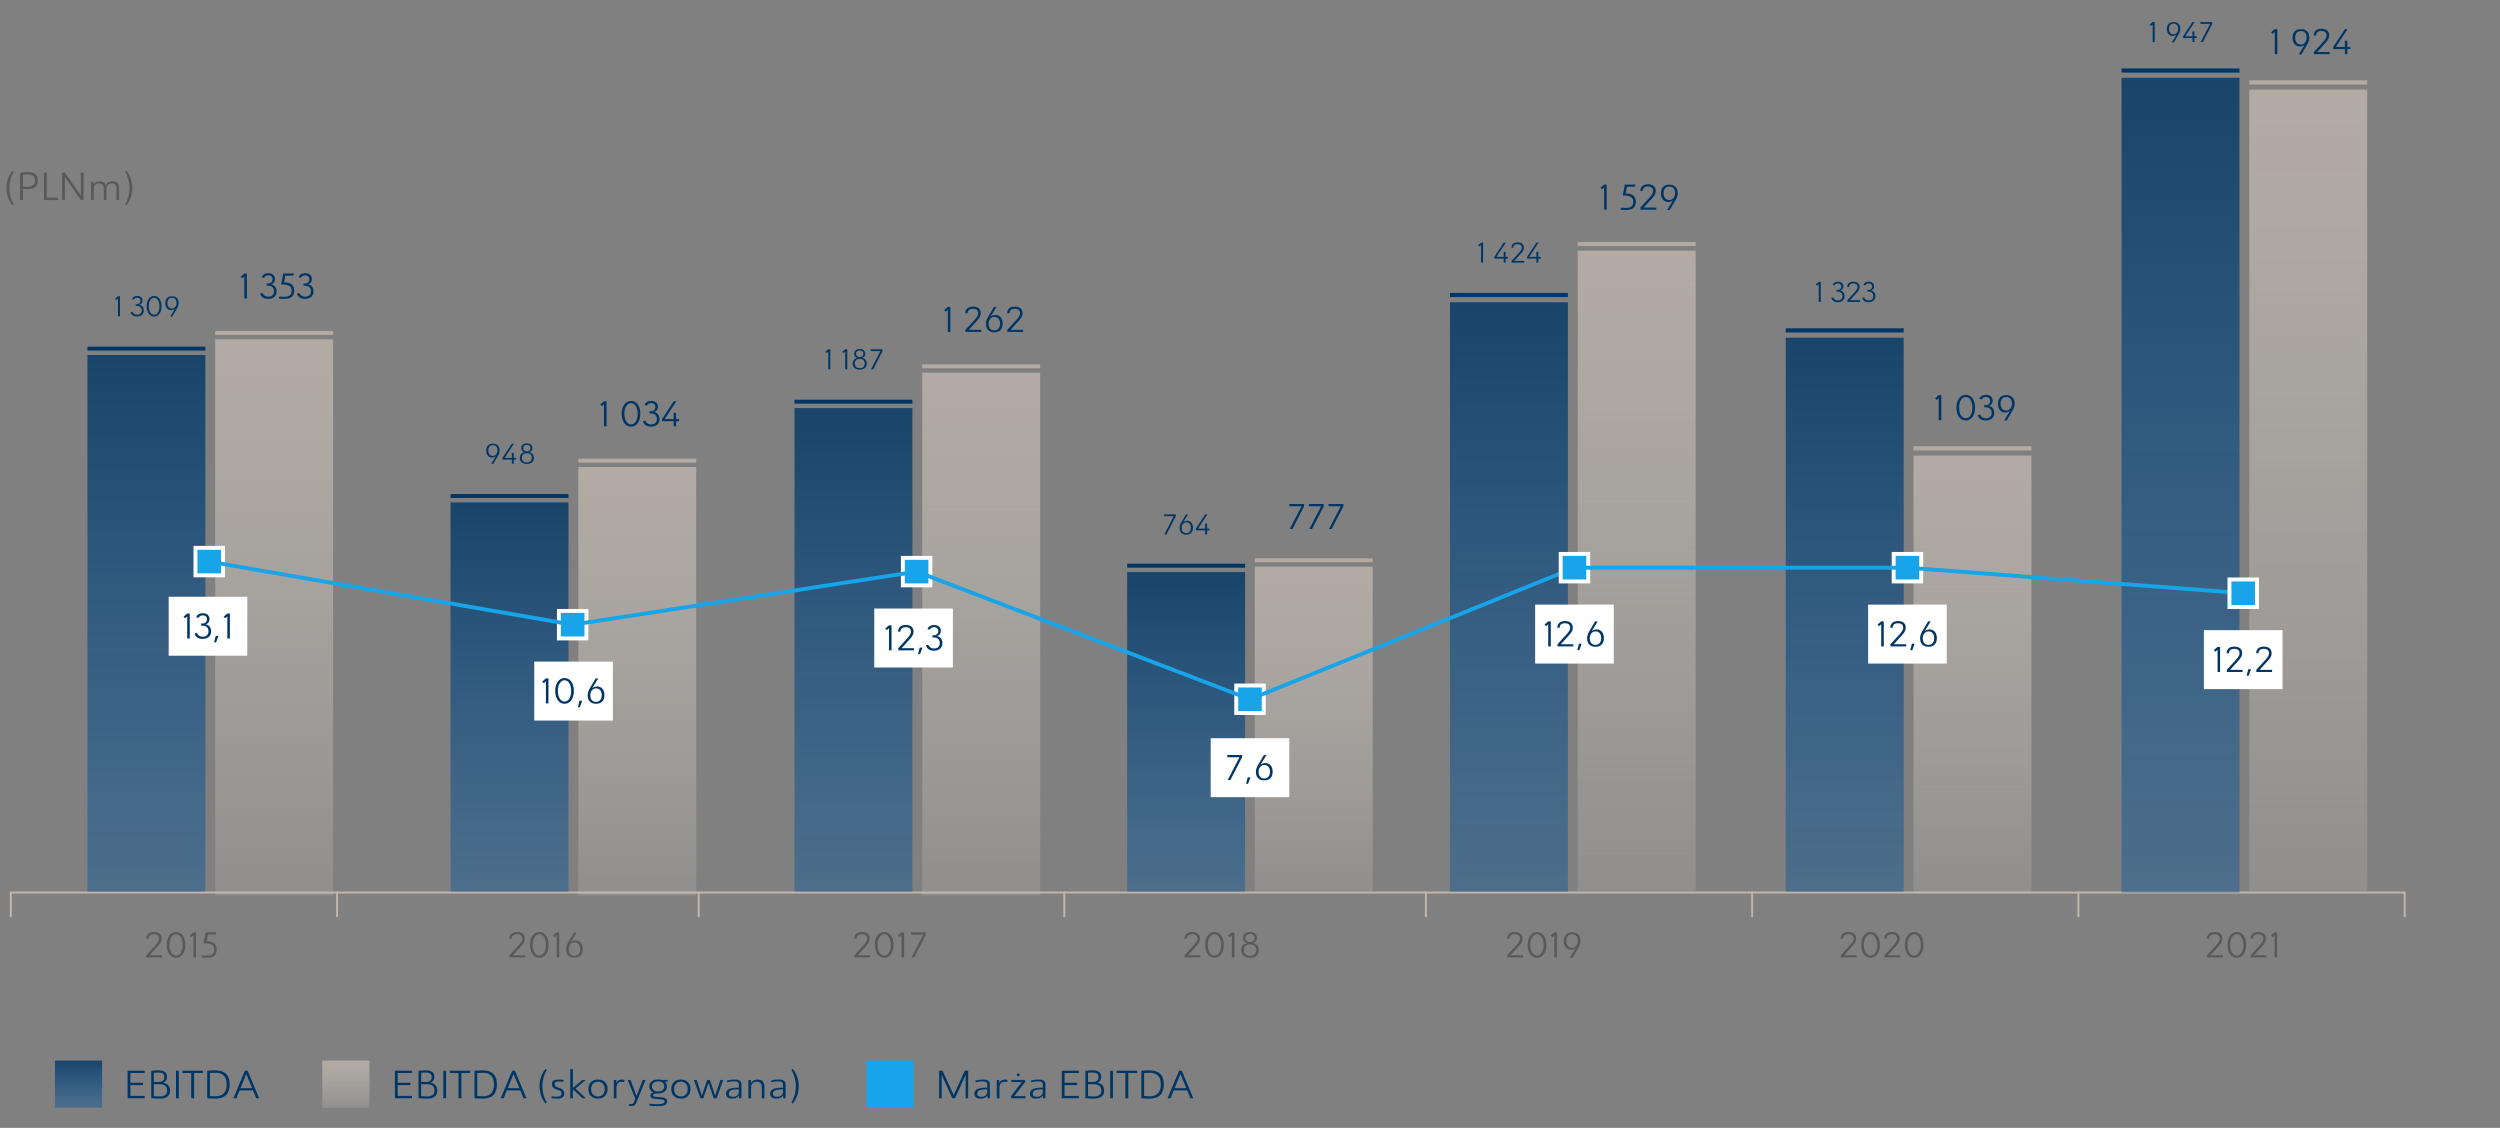 <?xml version="1.0" encoding="utf-8"?>
<!-- Generator: Adobe Illustrator 27.0.0, SVG Export Plug-In . SVG Version: 6.00 Build 0)  -->
<svg version="1.1" xmlns="http://www.w3.org/2000/svg" xmlns:xlink="http://www.w3.org/1999/xlink" x="0px" y="0px"
	 viewBox="0 0 1272 573.874" style="enable-background:new 0 0 1272 573.874;" xml:space="preserve">
<rect x="0" y="0" width="1272" height="573.874" fill="#808080" stroke="none"/>
<style type="text/css">
	.st0{fill:none;stroke:#BFB6AD;stroke-miterlimit:10;}
	.st1{fill:#58595B;}
	.st2{display:none;}
	.st3{display:inline;}
	.st4{fill:url(#SVGID_1_);}
	.st5{fill:none;stroke:#003665;stroke-width:2;stroke-miterlimit:10;}
	.st6{fill:url(#SVGID_00000150073941401120805010000013507818637415133887_);}
	.st7{fill:none;stroke:#17A4E9;stroke-width:2;stroke-miterlimit:10;}
	.st8{fill:url(#SVGID_00000136388789649978263290000018403697240915760538_);}
	.st9{fill:none;stroke:#B4AAA1;stroke-width:2;stroke-miterlimit:10;}
	.st10{fill:url(#SVGID_00000130631080196027684490000016487339256253344388_);}
	.st11{fill:none;stroke:#58595B;stroke-width:2;stroke-miterlimit:10;}
	.st12{fill:url(#SVGID_00000067947298472811009460000011729561161864001921_);}
	.st13{fill:none;stroke:#4C7293;stroke-width:2;stroke-miterlimit:10;}
	.st14{fill:url(#SVGID_00000035510875604157497940000000794635039752588189_);}
	.st15{fill:none;stroke:#003665;stroke-width:2.135;stroke-miterlimit:10;}
	.st16{fill:url(#SVGID_00000091697693888052258330000001825912697977132163_);}
	.st17{fill:none;stroke:#B4AAA1;stroke-width:2.135;stroke-miterlimit:10;}
	.st18{fill:#003665;}
	.st19{fill:url(#SVGID_00000083783409527022727460000012057323154568471446_);}
	.st20{fill:url(#SVGID_00000126319899761827254550000007588492636094822817_);}
	.st21{fill:url(#SVGID_00000142868208289341996890000004343532484002514849_);}
	.st22{fill:url(#SVGID_00000126285921562747976440000007681817836941076109_);}
	.st23{fill:url(#SVGID_00000110438174200294706180000002617815995332733622_);}
	.st24{fill:url(#SVGID_00000019676786849713666500000001664904750965490597_);}
	.st25{fill:url(#SVGID_00000079480341859847325610000014380892201170102672_);}
	.st26{fill:url(#SVGID_00000135649555306573311150000013268594418699976845_);}
	.st27{fill:url(#SVGID_00000180344018083499438590000004230149230933547418_);}
	.st28{fill:url(#SVGID_00000106123521491729659460000004323859334130686862_);}
	.st29{fill:url(#SVGID_00000070093111492750941940000015937790251537258924_);}
	.st30{fill:url(#SVGID_00000165212829433070397750000006369117794653072047_);}
	.st31{fill:#17A4E9;}
	.st32{fill:#FFFFFF;}
	.st33{fill:url(#SVGID_00000178893540738011059990000012935338621925839035_);}
	.st34{fill:url(#SVGID_00000066495094000659385830000000556766598147834010_);}
</style>
<g id="WYKRES">
	<g id="Layer_1">
	</g>
	<g id="Linie">
		<line class="st0" x1="5.5" y1="453.625" x2="5.5" y2="466.625"/>
		<line class="st0" x1="171.5" y1="453.625" x2="171.5" y2="466.625"/>
		<line class="st0" x1="355.5" y1="453.625" x2="355.5" y2="466.625"/>
		<line class="st0" x1="541.5" y1="453.625" x2="541.5" y2="466.625"/>
		<line class="st0" x1="725.5" y1="453.625" x2="725.5" y2="466.625"/>
		<line class="st0" x1="891.5" y1="453.625" x2="891.5" y2="466.625"/>
		<line class="st0" x1="1057.5" y1="453.625" x2="1057.5" y2="466.625"/>
		<line class="st0" x1="1223.5" y1="453.625" x2="1223.5" y2="466.625"/>
		<line class="st0" x1="1223.5" y1="454.125" x2="5.5" y2="454.125"/>
	</g>
	<g>
		<path class="st1" d="M78.215,475.32c-1.382,0-2.692,0.619-2.692,2.292h-1.201c0.091-2.564,1.928-3.401,3.929-3.401
			c2.019,0,3.965,0.801,3.965,3.456c0,1.346-0.8,2.546-2.001,3.819l-4.11,4.547h6.348v1.092h-8.021v-1.109
			l4.62-5.057c1.146-1.255,1.855-2.31,1.855-3.328C80.907,475.957,79.652,475.32,78.215,475.32z"/>
		<path class="st1" d="M89.579,474.211c2.892,0,4.729,2.765,4.729,6.548c0,3.802-1.837,6.548-4.729,6.548
			c-2.91,0-4.766-2.746-4.766-6.548C84.814,476.975,86.669,474.211,89.579,474.211z M89.579,486.179
			c2.037,0,3.364-2.292,3.364-5.421c0-3.128-1.327-5.42-3.364-5.42s-3.401,2.255-3.401,5.42
			S87.542,486.179,89.579,486.179z"/>
		<path class="st1" d="M96.522,475.994l1.874-1.602h1.31v12.732h-1.292v-11.259l-1.109,0.946L96.522,475.994z"/>
		<path class="st1" d="M105.105,478.904c3.783,0,5.166,1.673,5.166,4.237c0,3.128-2.056,4.165-5.093,4.165
			c-0.928,0-1.946-0.091-2.783-0.163l0.364-1.019c0.6,0.072,1.964,0.109,2.619,0.109
			c2.328,0,3.583-0.965,3.583-3.093c0-1.964-1.037-3.22-5.384-3.22l1.128-5.547h5.365l-0.255,1.109h-4.056
			L105.105,478.904z"/>
	</g>
	<g>
		<path class="st1" d="M263.051,475.32c-1.382,0-2.692,0.619-2.692,2.292h-1.201c0.091-2.564,1.928-3.401,3.929-3.401
			c2.019,0,3.965,0.801,3.965,3.456c0,1.346-0.8,2.546-2.001,3.819l-4.11,4.547h6.348v1.092h-8.021v-1.109
			l4.62-5.057c1.146-1.255,1.855-2.31,1.855-3.328C265.743,475.957,264.488,475.32,263.051,475.32z"/>
		<path class="st1" d="M274.415,474.211c2.892,0,4.729,2.765,4.729,6.548c0,3.802-1.837,6.548-4.729,6.548
			c-2.91,0-4.766-2.746-4.766-6.548C269.649,476.975,271.505,474.211,274.415,474.211z M274.415,486.179
			c2.037,0,3.365-2.292,3.365-5.421c0-3.128-1.328-5.42-3.365-5.42s-3.401,2.255-3.401,5.42
			S272.378,486.179,274.415,486.179z"/>
		<path class="st1" d="M281.358,475.994l1.874-1.602h1.31v12.732h-1.292v-11.259l-1.109,0.946L281.358,475.994z"/>
		<path class="st1" d="M290.305,479.467c0.601-0.618,1.491-1.001,2.492-1.001c2.128,0,3.746,1.565,3.746,4.42
			c0,3.038-1.764,4.42-4.256,4.42c-2.546,0-4.274-1.382-4.274-4.347c0-1.782,0.982-3.401,1.4-4.038
			l2.656-4.529h1.31L290.305,479.467z M292.269,486.324c1.565,0,2.91-0.981,2.91-3.4
			c0-2.42-1.327-3.456-2.837-3.456c-1.801,0-2.983,1.582-2.983,3.456
			C289.358,485.324,290.614,486.324,292.269,486.324z"/>
	</g>
	<g>
		<path class="st1" d="M438.524,475.32c-1.382,0-2.692,0.619-2.692,2.292h-1.201c0.091-2.564,1.928-3.401,3.929-3.401
			c2.019,0,3.965,0.801,3.965,3.456c0,1.346-0.8,2.546-2.001,3.819l-4.11,4.547h6.348v1.092h-8.021v-1.109
			l4.62-5.057c1.146-1.255,1.855-2.31,1.855-3.328C441.216,475.957,439.961,475.32,438.524,475.32z"/>
		<path class="st1" d="M449.888,474.211c2.892,0,4.729,2.765,4.729,6.548c0,3.802-1.837,6.548-4.729,6.548
			c-2.91,0-4.766-2.746-4.766-6.548C445.123,476.975,446.978,474.211,449.888,474.211z M449.888,486.179
			c2.037,0,3.364-2.292,3.364-5.421c0-3.128-1.327-5.42-3.364-5.42s-3.401,2.255-3.401,5.42
			S447.851,486.179,449.888,486.179z"/>
		<path class="st1" d="M456.832,475.994l1.874-1.602h1.31v12.732h-1.292v-11.259l-1.109,0.946L456.832,475.994z"/>
		<path class="st1" d="M463.686,475.556l-0.2-1.164h7.604v1.164l-5.948,11.568h-1.364l5.966-11.568H463.686z"/>
	</g>
	<g>
		<path class="st1" d="M606.569,475.32c-1.382,0-2.692,0.619-2.692,2.292h-1.201c0.091-2.564,1.928-3.401,3.929-3.401
			c2.019,0,3.965,0.801,3.965,3.456c0,1.346-0.8,2.546-2.001,3.819l-4.11,4.547h6.348v1.092h-8.021v-1.109
			l4.62-5.057c1.146-1.255,1.855-2.31,1.855-3.328C609.261,475.957,608.006,475.32,606.569,475.32z"/>
		<path class="st1" d="M617.933,474.211c2.892,0,4.729,2.765,4.729,6.548c0,3.802-1.837,6.548-4.729,6.548
			c-2.91,0-4.766-2.746-4.766-6.548C613.167,476.975,615.023,474.211,617.933,474.211z M617.933,486.179
			c2.037,0,3.365-2.292,3.365-5.421c0-3.128-1.328-5.42-3.365-5.42s-3.401,2.255-3.401,5.42
			S615.895,486.179,617.933,486.179z"/>
		<path class="st1" d="M624.876,475.994l1.874-1.602h1.31v12.732h-1.292v-11.259l-1.109,0.946L624.876,475.994z"/>
		<path class="st1" d="M635.986,474.211c2.092,0,3.547,1.092,3.547,3.019c0,1.655-1.073,2.4-2.019,2.602
			c1.691,0.363,2.965,1.527,2.965,3.619c0,2.527-1.765,3.856-4.493,3.856c-2.728,0-4.456-1.328-4.456-3.856
			c0-2.074,1.219-3.238,2.91-3.619c-0.855-0.183-2-0.91-2-2.638C632.44,475.32,633.895,474.211,635.986,474.211z
			 M635.986,486.378c1.746,0,3.184-0.909,3.184-2.946c0-2.001-1.4-2.946-3.184-2.946
			c-1.764,0-3.147,0.964-3.147,2.965C632.84,485.469,634.259,486.378,635.986,486.378z M635.986,479.322
			c1.201,0,2.292-0.582,2.292-2.074c0-1.509-1.109-2.091-2.273-2.091s-2.328,0.582-2.328,2.073
			C633.677,478.74,634.805,479.322,635.986,479.322z"/>
	</g>
	<g>
		<path class="st1" d="M770.666,475.32c-1.383,0-2.692,0.619-2.692,2.292h-1.2c0.091-2.564,1.928-3.401,3.929-3.401
			c2.019,0,3.965,0.801,3.965,3.456c0,1.346-0.8,2.546-2.001,3.819l-4.11,4.547h6.348v1.092h-8.021v-1.109
			l4.619-5.057c1.147-1.255,1.855-2.31,1.855-3.328C773.357,475.957,772.102,475.32,770.666,475.32z"/>
		<path class="st1" d="M782.029,474.211c2.892,0,4.729,2.765,4.729,6.548c0,3.802-1.837,6.548-4.729,6.548
			c-2.91,0-4.766-2.746-4.766-6.548C777.264,476.975,779.119,474.211,782.029,474.211z M782.029,486.179
			c2.037,0,3.365-2.292,3.365-5.421c0-3.128-1.328-5.42-3.365-5.42s-3.401,2.255-3.401,5.42
			S779.992,486.179,782.029,486.179z"/>
		<path class="st1" d="M788.973,475.994l1.874-1.602h1.31v12.732h-1.292v-11.259l-1.109,0.946L788.973,475.994z"/>
		<path class="st1" d="M801.848,482.232c-0.582,0.618-1.474,1-2.474,1c-2.147,0-3.747-1.565-3.747-4.42
			c0-3.037,1.746-4.42,4.256-4.42c2.528,0,4.274,1.4,4.274,4.348c0,1.782-0.981,3.401-1.4,4.037
			l-2.674,4.529h-1.31L801.848,482.232z M799.883,475.375c-1.546,0-2.91,0.982-2.91,3.401
			s1.347,3.456,2.856,3.456c1.782,0,2.964-1.582,2.964-3.456C802.793,476.375,801.538,475.375,799.883,475.375z"/>
	</g>
	<g>
		<path class="st1" d="M940.404,475.32c-1.383,0-2.692,0.619-2.692,2.292h-1.2c0.091-2.564,1.928-3.401,3.929-3.401
			c2.019,0,3.965,0.801,3.965,3.456c0,1.346-0.8,2.546-2.001,3.819l-4.11,4.547h6.348v1.092h-8.021v-1.109
			l4.619-5.057c1.147-1.255,1.855-2.31,1.855-3.328C943.096,475.957,941.841,475.32,940.404,475.32z"/>
		<path class="st1" d="M951.768,474.211c2.892,0,4.729,2.765,4.729,6.548c0,3.802-1.837,6.548-4.729,6.548
			c-2.91,0-4.766-2.746-4.766-6.548C947.002,476.975,948.857,474.211,951.768,474.211z M951.768,486.179
			c2.037,0,3.365-2.292,3.365-5.421c0-3.128-1.328-5.42-3.365-5.42s-3.401,2.255-3.401,5.42
			S949.731,486.179,951.768,486.179z"/>
		<path class="st1" d="M962.585,475.32c-1.383,0-2.692,0.619-2.692,2.292h-1.2c0.091-2.564,1.928-3.401,3.929-3.401
			c2.019,0,3.965,0.801,3.965,3.456c0,1.346-0.8,2.546-2,3.819l-4.111,4.547h6.348v1.092h-8.021v-1.109
			l4.62-5.057c1.145-1.255,1.855-2.31,1.855-3.328C965.276,475.957,964.021,475.32,962.585,475.32z"/>
		<path class="st1" d="M973.949,474.211c2.892,0,4.729,2.765,4.729,6.548c0,3.802-1.837,6.548-4.729,6.548
			c-2.91,0-4.766-2.746-4.766-6.548C969.184,476.975,971.039,474.211,973.949,474.211z M973.949,486.179
			c2.037,0,3.364-2.292,3.364-5.421c0-3.128-1.327-5.42-3.364-5.42s-3.401,2.255-3.401,5.42
			S971.912,486.179,973.949,486.179z"/>
	</g>
	<g>
		<path class="st1" d="M1126.752,475.32c-1.382,0-2.691,0.619-2.691,2.292h-1.201c0.091-2.564,1.929-3.401,3.929-3.401
			c2.019,0,3.966,0.801,3.966,3.456c0,1.346-0.801,2.546-2.001,3.819l-4.11,4.547h6.348v1.092h-8.021v-1.109
			l4.62-5.057c1.145-1.255,1.855-2.31,1.855-3.328C1129.444,475.957,1128.188,475.32,1126.752,475.32z"/>
		<path class="st1" d="M1138.115,474.211c2.893,0,4.729,2.765,4.729,6.548c0,3.802-1.837,6.548-4.729,6.548
			c-2.91,0-4.765-2.746-4.765-6.548C1133.351,476.975,1135.205,474.211,1138.115,474.211z M1138.115,486.179
			c2.037,0,3.365-2.292,3.365-5.421c0-3.128-1.328-5.42-3.365-5.42s-3.4,2.255-3.4,5.42
			S1136.078,486.179,1138.115,486.179z"/>
		<path class="st1" d="M1148.933,475.32c-1.382,0-2.691,0.619-2.691,2.292h-1.2
			c0.091-2.564,1.928-3.401,3.929-3.401c2.019,0,3.965,0.801,3.965,3.456c0,1.346-0.801,2.546-2.001,3.819
			l-4.11,4.547h6.348v1.092h-8.021v-1.109l4.62-5.057c1.147-1.255,1.855-2.31,1.855-3.328
			C1151.625,475.957,1150.37,475.32,1148.933,475.32z"/>
		<path class="st1" d="M1155.422,475.994l1.874-1.602h1.31v12.732h-1.292v-11.259l-1.109,0.946L1155.422,475.994z"/>
	</g>
</g>
<g id="WYKRES_copy">
	<g id="Linie_copy">
	</g>
</g>
<g id="WYKRES_copy_2">
	<g id="Linie_copy_2">
	</g>
</g>
<g id="Słupki_kolory" class="st2">
	<g id="Navy_x5F_blue" class="st3">
		<linearGradient id="SVGID_1_" gradientUnits="userSpaceOnUse" x1="178" y1="523.625" x2="178" y2="223.625">
			<stop  offset="0.001" style="stop-color:#00539C;stop-opacity:0.4"/>
			<stop  offset="1" style="stop-color:#003665;stop-opacity:0.8"/>
		</linearGradient>
		<rect x="148" y="223.625" class="st4" width="60" height="300"/>
		<line class="st5" x1="148" y1="220.375" x2="208" y2="220.375"/>
	</g>
	<g id="Light_x5F_blue" class="st3">
		
			<linearGradient id="SVGID_00000069361019940748345650000003244446912542481049_" gradientUnits="userSpaceOnUse" x1="288" y1="523.625" x2="288" y2="223.625">
			<stop  offset="0" style="stop-color:#3EC9FF;stop-opacity:0.2"/>
			<stop  offset="1" style="stop-color:#17A4E9;stop-opacity:0.8"/>
		</linearGradient>
		
			<rect x="258" y="223.625" style="fill:url(#SVGID_00000069361019940748345650000003244446912542481049_);" width="60" height="300"/>
		<line class="st7" x1="258" y1="220.375" x2="318" y2="220.375"/>
	</g>
	<g id="Light_x5F_Brown" class="st3">
		
			<linearGradient id="SVGID_00000037662243861038658610000006680511823700287641_" gradientUnits="userSpaceOnUse" x1="388" y1="523.625" x2="388" y2="223.625">
			<stop  offset="0" style="stop-color:#D2CCC5;stop-opacity:0.2"/>
			<stop  offset="1" style="stop-color:#BFB6AD;stop-opacity:0.8"/>
		</linearGradient>
		
			<rect x="358" y="223.625" style="fill:url(#SVGID_00000037662243861038658610000006680511823700287641_);" width="60" height="300"/>
		<line class="st9" x1="358" y1="220.375" x2="418" y2="220.375"/>
	</g>
	<g id="Dark_x5F_Grey" class="st3">
		
			<linearGradient id="SVGID_00000127036490150014191820000016252857957281713080_" gradientUnits="userSpaceOnUse" x1="488" y1="523.625" x2="488" y2="223.625">
			<stop  offset="0" style="stop-color:#9B9B9D;stop-opacity:0.2"/>
			<stop  offset="1" style="stop-color:#797A7C;stop-opacity:0.8"/>
		</linearGradient>
		
			<rect x="458" y="223.625" style="fill:url(#SVGID_00000127036490150014191820000016252857957281713080_);" width="60" height="300"/>
		<line class="st11" x1="458" y1="220.375" x2="518" y2="220.375"/>
	</g>
	<g id="Dark_x5F_Grey_1_" class="st3">
		
			<linearGradient id="SVGID_00000152240495285227015990000011983197088537799069_" gradientUnits="userSpaceOnUse" x1="588" y1="523.625" x2="588" y2="223.625">
			<stop  offset="0" style="stop-color:#6E8EAB;stop-opacity:0.2"/>
			<stop  offset="1" style="stop-color:#4C7293;stop-opacity:0.8"/>
		</linearGradient>
		
			<rect x="558" y="223.625" style="fill:url(#SVGID_00000152240495285227015990000011983197088537799069_);" width="60" height="300"/>
		<line class="st13" x1="558" y1="220.375" x2="618" y2="220.375"/>
	</g>
</g>
<g id="_x32_013">
	<g>
		<g id="Navy_x5F_blue_00000098213989124090287290000013393627601969063562_">
			
				<linearGradient id="SVGID_00000159450662813621587960000001339560263325803710_" gradientUnits="userSpaceOnUse" x1="1109.443" y1="454.125" x2="1109.443" y2="39.581">
				<stop  offset="0.001" style="stop-color:#00539C;stop-opacity:0.4"/>
				<stop  offset="1" style="stop-color:#003665;stop-opacity:0.8"/>
			</linearGradient>
			
				<rect x="1079.443" y="39.581" style="fill:url(#SVGID_00000159450662813621587960000001339560263325803710_);" width="60" height="414.544"/>
			<line class="st15" x1="1079.443" y1="35.876" x2="1139.443" y2="35.876"/>
		</g>
		<g id="Light_x5F_Brown_00000070813701065346601940000007214527636284109457_">
			
				<linearGradient id="SVGID_00000165209542798870046460000011977104371105573561_" gradientUnits="userSpaceOnUse" x1="1174.443" y1="453.625" x2="1174.443" y2="45.581">
				<stop  offset="0" style="stop-color:#D2CCC5;stop-opacity:0.2"/>
				<stop  offset="1" style="stop-color:#BFB6AD;stop-opacity:0.8"/>
			</linearGradient>
			
				<rect x="1144.443" y="45.581" style="fill:url(#SVGID_00000165209542798870046460000011977104371105573561_);" width="60" height="408.044"/>
			<line class="st17" x1="1144.443" y1="41.919" x2="1204.443" y2="41.919"/>
		</g>
		<g>
			<path class="st18" d="M1093.765,12.505l1.498-1.28h1.047v10.179h-1.032v-9.002l-0.888,0.756L1093.765,12.505z"/>
			<path class="st18" d="M1107.479,17.492c-0.466,0.494-1.179,0.8-1.978,0.8c-1.716,0-2.995-1.25-2.995-3.534
				c0-2.428,1.397-3.534,3.402-3.534c2.022,0,3.418,1.12,3.418,3.476c0,1.425-0.785,2.719-1.12,3.228l-2.138,3.621
				h-1.047L1107.479,17.492z M1105.908,12.01c-1.235,0-2.326,0.785-2.326,2.719s1.076,2.763,2.283,2.763
				c1.425,0,2.37-1.265,2.37-2.763C1108.235,12.81,1107.231,12.01,1105.908,12.01z"/>
			<path class="st18" d="M1115.523,18.466v-2.53h0.989v2.53h1.207v0.873h-1.207v2.065h-0.989V19.339h-4.74v-0.873
				l4.755-7.242h1.091l-4.755,7.242H1115.523z"/>
			<path class="st18" d="M1119.655,12.155l-0.16-0.931h6.078v0.931l-4.755,9.248h-1.091l4.769-9.248H1119.655z"/>
		</g>
		<g>
			<path class="st18" d="M1155.513,16.418l1.873-1.601h1.31V27.549h-1.291V16.29l-1.109,0.946L1155.513,16.418z"/>
			<path class="st18" d="M1172.66,22.656c-0.582,0.618-1.474,1-2.474,1c-2.147,0-3.747-1.565-3.747-4.42
				c0-3.038,1.746-4.42,4.256-4.42c2.528,0,4.274,1.4,4.274,4.347c0,1.782-0.982,3.401-1.4,4.038
				l-2.674,4.529h-1.31L1172.66,22.656z M1170.695,15.799c-1.546,0-2.91,0.982-2.91,3.401
				c0,2.419,1.346,3.456,2.856,3.456c1.783,0,2.965-1.583,2.965-3.456
				C1173.605,16.799,1172.351,15.799,1170.695,15.799z"/>
			<path class="st18" d="M1181.096,15.745c-1.383,0-2.692,0.618-2.692,2.292h-1.2
				c0.091-2.564,1.928-3.401,3.929-3.401c2.019,0,3.965,0.8,3.965,3.456c0,1.346-0.8,2.546-2.001,3.82
				l-4.11,4.547h6.348v1.091h-8.021v-1.109l4.619-5.057c1.147-1.255,1.855-2.31,1.855-3.329
				C1183.787,16.381,1182.532,15.745,1181.096,15.745z"/>
			<path class="st18" d="M1193.077,23.875v-3.165h1.237v3.165h1.51v1.092h-1.51v2.583h-1.237v-2.583h-5.93v-1.092
				l5.948-9.058h1.364l-5.948,9.058H1193.077z"/>
		</g>
	</g>
</g>
<g id="_x32_014">
</g>
<g id="_x32_015">
</g>
<g id="_x32_016">
</g>
<g id="_x32_017">
	<g id="Navy_x5F_blue_00000098928586651698243820000006758670520234894761_">
		
			<linearGradient id="SVGID_00000175281451746238345270000013140760776858779069_" gradientUnits="userSpaceOnUse" x1="767.748" y1="453.625" x2="767.748" y2="153.805">
			<stop  offset="0.001" style="stop-color:#00539C;stop-opacity:0.4"/>
			<stop  offset="1" style="stop-color:#003665;stop-opacity:0.8"/>
		</linearGradient>
		
			<rect x="737.748" y="153.805" style="fill:url(#SVGID_00000175281451746238345270000013140760776858779069_);" width="60" height="299.82"/>
		<line class="st15" x1="737.748" y1="150.1" x2="797.748" y2="150.1"/>
	</g>
	<g id="Light_x5F_Brown_00000033350324958891935880000004119709367274991527_">
		
			<linearGradient id="SVGID_00000170993987809983502070000010532576739778396066_" gradientUnits="userSpaceOnUse" x1="832.748" y1="453.625" x2="832.748" y2="127.545">
			<stop  offset="0" style="stop-color:#D2CCC5;stop-opacity:0.2"/>
			<stop  offset="1" style="stop-color:#BFB6AD;stop-opacity:0.8"/>
		</linearGradient>
		
			<rect x="802.748" y="127.545" style="fill:url(#SVGID_00000170993987809983502070000010532576739778396066_);" width="60" height="326.08"/>
		<line class="st9" x1="802.748" y1="124.142" x2="862.748" y2="124.142"/>
	</g>
	<g>
		<path class="st18" d="M752.048,124.728l1.498-1.28h1.047v10.179h-1.032v-9.002l-0.888,0.756L752.048,124.728z"/>
		<path class="st18" d="M765.064,130.69v-2.53h0.988v2.53h1.207v0.873h-1.207v2.065h-0.988v-2.065h-4.74v-0.873
			l4.755-7.242h1.091l-4.756,7.242H765.064z"/>
		<path class="st18" d="M772.134,124.19c-1.105,0-2.152,0.495-2.152,1.832h-0.96c0.072-2.05,1.541-2.719,3.141-2.719
			c1.614,0,3.171,0.64,3.171,2.763c0,1.076-0.641,2.036-1.6,3.054l-3.287,3.635h5.075v0.873h-6.413v-0.887
			l3.694-4.043c0.916-1.003,1.482-1.847,1.482-2.661C774.285,124.699,773.282,124.19,772.134,124.19z"/>
		<path class="st18" d="M781.719,130.69v-2.53h0.988v2.53h1.207v0.873h-1.207v2.065h-0.988v-2.065h-4.74v-0.873
			l4.755-7.242h1.091l-4.756,7.242H781.719z"/>
	</g>
	<g>
		<path class="st18" d="M814.291,95.539l1.873-1.601h1.309v12.732h-1.291V95.411l-1.109,0.946L814.291,95.539z"/>
		<path class="st18" d="M827.144,98.449c3.783,0,5.166,1.673,5.166,4.238c0,3.128-2.055,4.165-5.093,4.165
			c-0.928,0-1.946-0.091-2.782-0.164l0.363-1.019c0.6,0.073,1.965,0.109,2.619,0.109
			c2.328,0,3.583-0.964,3.583-3.092c0-1.964-1.036-3.219-5.384-3.219l1.127-5.547h5.366l-0.255,1.109h-4.056
			L827.144,98.449z"/>
		<path class="st18" d="M838.455,94.866c-1.383,0-2.692,0.618-2.692,2.292h-1.2
			c0.09-2.564,1.928-3.401,3.928-3.401c2.019,0,3.966,0.8,3.966,3.456c0,1.346-0.8,2.546-2.001,3.82
			l-4.11,4.547h6.348v1.091h-8.021v-1.109l4.619-5.057c1.147-1.255,1.855-2.31,1.855-3.329
			C841.146,95.503,839.891,94.866,838.455,94.866z"/>
		<path class="st18" d="M851.31,101.778c-0.582,0.618-1.474,1-2.474,1c-2.147,0-3.746-1.565-3.746-4.42
			c0-3.038,1.746-4.42,4.256-4.42c2.527,0,4.273,1.4,4.273,4.347c0,1.782-0.982,3.401-1.4,4.038
			l-2.674,4.529h-1.309L851.31,101.778z M849.346,94.921c-1.547,0-2.91,0.982-2.91,3.401
			c0,2.419,1.346,3.456,2.856,3.456c1.782,0,2.965-1.583,2.965-3.456C852.256,95.921,851,94.921,849.346,94.921z"/>
	</g>
	<g>
		<g id="Navy_x5F_blue_00000059292874010753484270000008550953071736192656_">
			
				<linearGradient id="SVGID_00000128482789367460696570000012174939539956517275_" gradientUnits="userSpaceOnUse" x1="938.596" y1="453.625" x2="938.596" y2="171.805">
				<stop  offset="0.001" style="stop-color:#00539C;stop-opacity:0.4"/>
				<stop  offset="1" style="stop-color:#003665;stop-opacity:0.8"/>
			</linearGradient>
			
				<rect x="908.596" y="171.805" style="fill:url(#SVGID_00000128482789367460696570000012174939539956517275_);" width="60" height="281.82"/>
			<line class="st15" x1="908.596" y1="168.1" x2="968.596" y2="168.1"/>
		</g>
		<g id="Light_x5F_Brown_00000026157033743254539120000006140027874321167253_">
			
				<linearGradient id="SVGID_00000124845389817274891290000013654508206147249064_" gradientUnits="userSpaceOnUse" x1="1003.596" y1="453.95" x2="1003.596" y2="231.805">
				<stop  offset="0" style="stop-color:#D2CCC5;stop-opacity:0.2"/>
				<stop  offset="1" style="stop-color:#BFB6AD;stop-opacity:0.8"/>
			</linearGradient>
			
				<rect x="973.596" y="231.805" style="fill:url(#SVGID_00000124845389817274891290000013654508206147249064_);" width="60" height="222.146"/>
			<line class="st17" x1="973.596" y1="228.142" x2="1033.596" y2="228.142"/>
		</g>
		<g>
			<path class="st18" d="M923.856,144.728l1.498-1.28h1.047v10.179h-1.032v-9.002l-0.888,0.756L923.856,144.728z"/>
			<path class="st18" d="M931.797,151.548l0.975-0.189c0.305,0.887,1.119,1.512,2.341,1.512
				c1.309,0,2.341-0.727,2.341-2.21c0-1.498-1.032-2.269-2.356-2.269h-0.567l-0.203-0.873h0.625
				c1.251,0,1.891-0.829,1.891-1.73c0-0.815-0.538-1.6-1.73-1.6c-0.857,0-1.44,0.422-1.716,1.003l-0.96-0.218
				c0.35-1.047,1.323-1.672,2.72-1.672c1.672,0,2.704,0.945,2.704,2.414c0,1.032-0.566,1.919-1.687,2.094
				c1.076,0.131,2.342,0.945,2.342,2.865c0,2.196-1.673,3.098-3.461,3.098
				C933.352,153.773,932.145,153.002,931.797,151.548z"/>
			<path class="st18" d="M942.981,144.19c-1.105,0-2.152,0.495-2.152,1.832h-0.96c0.072-2.05,1.541-2.719,3.141-2.719
				c1.614,0,3.171,0.64,3.171,2.763c0,1.076-0.641,2.036-1.6,3.054l-3.287,3.635h5.075v0.873h-6.413v-0.887
				l3.694-4.043c0.916-1.003,1.482-1.847,1.482-2.661C945.133,144.699,944.13,144.19,942.981,144.19z"/>
			<path class="st18" d="M947.491,151.548l0.975-0.189c0.305,0.887,1.119,1.512,2.341,1.512
				c1.309,0,2.341-0.727,2.341-2.21c0-1.498-1.032-2.269-2.356-2.269h-0.567l-0.203-0.873h0.625
				c1.251,0,1.891-0.829,1.891-1.73c0-0.815-0.538-1.6-1.73-1.6c-0.857,0-1.44,0.422-1.716,1.003l-0.96-0.218
				c0.35-1.047,1.323-1.672,2.72-1.672c1.672,0,2.704,0.945,2.704,2.414c0,1.032-0.566,1.919-1.687,2.094
				c1.076,0.131,2.342,0.945,2.342,2.865c0,2.196-1.673,3.098-3.461,3.098
				C949.047,153.773,947.84,153.002,947.491,151.548z"/>
		</g>
		<g>
			<path class="st18" d="M984.537,202.641l1.874-1.601h1.31v12.732h-1.292v-11.259l-1.109,0.946L984.537,202.641z"/>
			<path class="st18" d="M1000.193,200.859c2.892,0,4.729,2.765,4.729,6.548c0,3.801-1.837,6.548-4.729,6.548
				c-2.91,0-4.766-2.747-4.766-6.548C995.428,203.624,997.283,200.859,1000.193,200.859z M1000.193,212.827
				c2.037,0,3.365-2.292,3.365-5.42c0-3.129-1.328-5.42-3.365-5.42s-3.401,2.255-3.401,5.42
				C996.792,210.571,998.156,212.827,1000.193,212.827z"/>
			<path class="st18" d="M1006.282,211.172l1.218-0.236c0.383,1.109,1.401,1.892,2.929,1.892
				c1.637,0,2.929-0.909,2.929-2.765c0-1.873-1.292-2.837-2.947-2.837h-0.709l-0.255-1.091h0.782
				c1.565,0,2.364-1.037,2.364-2.165c0-1.019-0.673-2.001-2.164-2.001c-1.073,0-1.801,0.527-2.147,1.255
				l-1.2-0.273c0.436-1.31,1.655-2.091,3.401-2.091c2.092,0,3.383,1.182,3.383,3.019
				c0,1.292-0.709,2.401-2.109,2.619c1.346,0.164,2.928,1.182,2.928,3.583c0,2.747-2.092,3.874-4.328,3.874
				C1008.227,213.955,1006.719,212.99,1006.282,211.172z"/>
			<path class="st18" d="M1022.757,208.88c-0.582,0.618-1.473,1-2.474,1c-2.147,0-3.747-1.565-3.747-4.42
				c0-3.038,1.746-4.42,4.257-4.42c2.528,0,4.274,1.4,4.274,4.347c0,1.782-0.982,3.401-1.401,4.038
				l-2.673,4.529h-1.31L1022.757,208.88z M1020.793,202.023c-1.546,0-2.91,0.982-2.91,3.401
				c0,2.419,1.346,3.456,2.856,3.456c1.782,0,2.965-1.583,2.965-3.456
				C1023.703,203.023,1022.448,202.023,1020.793,202.023z"/>
		</g>
	</g>
	<g id="Navy_x5F_blue_00000091736149673774743240000004030200951002403214_">
		
			<linearGradient id="SVGID_00000062883531862002048220000010968044940543192722_" gradientUnits="userSpaceOnUse" x1="74.492" y1="453.625" x2="74.492" y2="180.625">
			<stop  offset="0.001" style="stop-color:#00539C;stop-opacity:0.4"/>
			<stop  offset="1" style="stop-color:#003665;stop-opacity:0.8"/>
		</linearGradient>
		
			<rect x="44.492" y="180.625" style="fill:url(#SVGID_00000062883531862002048220000010968044940543192722_);" width="60" height="273"/>
		<line class="st5" x1="44.492" y1="177.375" x2="104.492" y2="177.375"/>
	</g>
	<g id="Light_x5F_Brown_00000121999603153055196850000017837405917203295108_">
		
			<linearGradient id="SVGID_00000101790634931931775700000015240849080388844215_" gradientUnits="userSpaceOnUse" x1="139.492" y1="455.625" x2="139.492" y2="172.625">
			<stop  offset="0" style="stop-color:#D2CCC5;stop-opacity:0.2"/>
			<stop  offset="1" style="stop-color:#BFB6AD;stop-opacity:0.8"/>
		</linearGradient>
		
			<rect x="109.492" y="172.625" style="fill:url(#SVGID_00000101790634931931775700000015240849080388844215_);" width="60" height="283"/>
		<line class="st9" x1="109.492" y1="169.375" x2="169.492" y2="169.375"/>
	</g>
	<g>
		<g>
			<path class="st18" d="M58.501,152.003l1.498-1.28h1.047v10.179h-1.032v-9.002l-0.887,0.756L58.501,152.003z"/>
			<path class="st18" d="M66.442,158.823l0.974-0.189c0.305,0.887,1.12,1.512,2.341,1.512
				c1.309,0,2.341-0.727,2.341-2.21c0-1.498-1.032-2.269-2.356-2.269h-0.567l-0.203-0.873h0.625
				c1.25,0,1.891-0.829,1.891-1.73c0-0.815-0.538-1.6-1.73-1.6c-0.858,0-1.44,0.422-1.716,1.003
				l-0.96-0.218c0.349-1.047,1.323-1.672,2.719-1.672c1.672,0,2.705,0.945,2.705,2.414
				c0,1.032-0.567,1.919-1.687,2.094c1.076,0.131,2.341,0.945,2.341,2.865c0,2.196-1.672,3.098-3.461,3.098
				C67.998,161.048,66.791,160.277,66.442,158.823z"/>
			<path class="st18" d="M78.426,150.578c2.312,0,3.781,2.21,3.781,5.235c0,3.039-1.469,5.235-3.781,5.235
				c-2.327,0-3.81-2.196-3.81-5.235C74.616,152.788,76.1,150.578,78.426,150.578z M78.426,160.146
				c1.628,0,2.69-1.832,2.69-4.333c0-2.502-1.062-4.333-2.69-4.333c-1.629,0-2.719,1.803-2.719,4.333
				S76.797,160.146,78.426,160.146z"/>
			<path class="st18" d="M89.073,156.991c-0.465,0.494-1.178,0.8-1.978,0.8c-1.716,0-2.996-1.25-2.996-3.534
				c0-2.428,1.396-3.534,3.402-3.534c2.022,0,3.417,1.12,3.417,3.476c0,1.425-0.785,2.719-1.12,3.228l-2.138,3.621
				h-1.047L89.073,156.991z M87.502,151.508c-1.236,0-2.327,0.785-2.327,2.719s1.076,2.763,2.283,2.763
				c1.425,0,2.37-1.265,2.37-2.763C89.829,152.308,88.826,151.508,87.502,151.508z"/>
		</g>
	</g>
	<g>
		<path class="st18" d="M122.425,140.771l1.873-1.601h1.31v12.732h-1.292v-11.259l-1.109,0.946L122.425,140.771z"/>
		<path class="st18" d="M132.352,149.301l1.219-0.236c0.382,1.109,1.4,1.892,2.928,1.892
			c1.637,0,2.928-0.909,2.928-2.765c0-1.873-1.292-2.837-2.946-2.837h-0.71l-0.255-1.091h0.782
			c1.564,0,2.365-1.037,2.365-2.165c0-1.019-0.673-2.001-2.165-2.001c-1.073,0-1.801,0.527-2.147,1.255
			l-1.2-0.273c0.436-1.31,1.655-2.091,3.401-2.091c2.092,0,3.383,1.182,3.383,3.019
			c0,1.292-0.71,2.401-2.11,2.619c1.346,0.164,2.928,1.182,2.928,3.583c0,2.747-2.091,3.874-4.329,3.874
			C134.298,152.085,132.788,151.12,132.352,149.301z"/>
		<path class="st18" d="M144.534,143.681c3.783,0,5.165,1.673,5.165,4.238c0,3.128-2.055,4.165-5.093,4.165
			c-0.928,0-1.946-0.091-2.783-0.164l0.364-1.019c0.6,0.073,1.964,0.109,2.619,0.109
			c2.328,0,3.583-0.964,3.583-3.092c0-1.964-1.037-3.219-5.384-3.219l1.127-5.547h5.366l-0.254,1.109h-4.056
			L144.534,143.681z"/>
		<path class="st18" d="M151.115,149.301l1.218-0.236c0.382,1.109,1.401,1.892,2.929,1.892
			c1.637,0,2.928-0.909,2.928-2.765c0-1.873-1.292-2.837-2.947-2.837h-0.709l-0.255-1.091h0.782
			c1.565,0,2.364-1.037,2.364-2.165c0-1.019-0.673-2.001-2.164-2.001c-1.073,0-1.801,0.527-2.147,1.255
			l-1.2-0.273c0.436-1.31,1.655-2.091,3.401-2.091c2.091,0,3.383,1.182,3.383,3.019
			c0,1.292-0.71,2.401-2.11,2.619c1.346,0.164,2.928,1.182,2.928,3.583c0,2.747-2.092,3.874-4.329,3.874
			C153.06,152.085,151.551,151.12,151.115,149.301z"/>
	</g>
	<g id="Navy_x5F_blue_00000020389320495328049760000018020630024054277043_">
		
			<linearGradient id="SVGID_00000133513852726969449550000009960722448699512986_" gradientUnits="userSpaceOnUse" x1="259.242" y1="453.625" x2="259.242" y2="255.625">
			<stop  offset="0.001" style="stop-color:#00539C;stop-opacity:0.4"/>
			<stop  offset="1" style="stop-color:#003665;stop-opacity:0.8"/>
		</linearGradient>
		
			<rect x="229.242" y="255.625" style="fill:url(#SVGID_00000133513852726969449550000009960722448699512986_);" width="60" height="198"/>
		<line class="st5" x1="229.242" y1="252.375" x2="289.242" y2="252.375"/>
	</g>
	<g id="Light_x5F_Brown_00000173861133528483759110000005889649716987590843_">
		
			<linearGradient id="SVGID_00000133501349728080150810000015559957305344238977_" gradientUnits="userSpaceOnUse" x1="324.242" y1="455.625" x2="324.242" y2="237.625">
			<stop  offset="0" style="stop-color:#D2CCC5;stop-opacity:0.2"/>
			<stop  offset="1" style="stop-color:#BFB6AD;stop-opacity:0.8"/>
		</linearGradient>
		
			<rect x="294.242" y="237.625" style="fill:url(#SVGID_00000133501349728080150810000015559957305344238977_);" width="60" height="218"/>
		<line class="st9" x1="294.242" y1="234.375" x2="354.242" y2="234.375"/>
	</g>
	<g>
		<g>
			<path class="st18" d="M252.362,231.991c-0.465,0.494-1.178,0.8-1.978,0.8c-1.716,0-2.995-1.25-2.995-3.534
				c0-2.428,1.396-3.534,3.402-3.534c2.022,0,3.417,1.12,3.417,3.476c0,1.425-0.785,2.719-1.12,3.228l-2.138,3.621
				h-1.047L252.362,231.991z M250.791,226.508c-1.236,0-2.327,0.785-2.327,2.719s1.076,2.763,2.283,2.763
				c1.425,0,2.37-1.265,2.37-2.763C253.118,227.308,252.114,226.508,250.791,226.508z"/>
			<path class="st18" d="M260.405,232.965v-2.53h0.989v2.53h1.207v0.873h-1.207v2.065h-0.989v-2.065h-4.74v-0.873
				l4.755-7.242h1.091l-4.755,7.242H260.405z"/>
			<path class="st18" d="M268.057,225.578c1.672,0,2.835,0.873,2.835,2.414c0,1.323-0.858,1.919-1.614,2.08
				c1.352,0.29,2.37,1.221,2.37,2.894c0,2.022-1.411,3.083-3.592,3.083s-3.562-1.062-3.562-3.083
				c0-1.658,0.974-2.588,2.327-2.894c-0.684-0.145-1.6-0.727-1.6-2.109
				C265.221,226.465,266.384,225.578,268.057,225.578z M268.057,235.306c1.396,0,2.545-0.727,2.545-2.356
				c0-1.6-1.12-2.356-2.545-2.356c-1.411,0-2.516,0.77-2.516,2.37
				C265.541,234.579,266.675,235.306,268.057,235.306z M268.057,229.664c0.96,0,1.832-0.465,1.832-1.658
				c0-1.207-0.887-1.672-1.817-1.672s-1.861,0.465-1.861,1.658C266.21,229.199,267.111,229.664,268.057,229.664z"/>
		</g>
	</g>
	<g>
		<path class="st18" d="M305.421,205.771l1.873-1.601h1.31v12.732h-1.291v-11.259l-1.11,0.946L305.421,205.771z"/>
		<path class="st18" d="M321.076,203.989c2.892,0,4.729,2.765,4.729,6.548c0,3.801-1.837,6.548-4.729,6.548
			c-2.91,0-4.765-2.747-4.765-6.548C316.311,206.754,318.166,203.989,321.076,203.989z M321.076,215.957
			c2.037,0,3.365-2.292,3.365-5.42c0-3.129-1.328-5.42-3.365-5.42s-3.401,2.255-3.401,5.42
			C317.675,213.701,319.039,215.957,321.076,215.957z"/>
		<path class="st18" d="M327.165,214.301l1.219-0.236c0.382,1.109,1.4,1.892,2.928,1.892
			c1.637,0,2.928-0.909,2.928-2.765c0-1.873-1.292-2.837-2.946-2.837h-0.71l-0.255-1.091h0.782
			c1.564,0,2.365-1.037,2.365-2.165c0-1.019-0.673-2.001-2.165-2.001c-1.073,0-1.801,0.527-2.147,1.255
			l-1.2-0.273c0.436-1.31,1.655-2.091,3.401-2.091c2.092,0,3.383,1.182,3.383,3.019
			c0,1.292-0.71,2.401-2.11,2.619c1.346,0.164,2.928,1.182,2.928,3.583c0,2.747-2.091,3.874-4.329,3.874
			C329.111,217.085,327.602,216.12,327.165,214.301z"/>
		<path class="st18" d="M342.767,213.228v-3.165h1.237v3.165h1.51v1.092h-1.51v2.583h-1.237V214.32h-5.929v-1.092
			l5.947-9.058h1.364l-5.948,9.058H342.767z"/>
	</g>
	<g id="Navy_x5F_blue_00000034085970372460201390000009140479976306073788_">
		
			<linearGradient id="SVGID_00000037680802065489164870000003400661278765498780_" gradientUnits="userSpaceOnUse" x1="434.242" y1="453.625" x2="434.242" y2="207.625">
			<stop  offset="0.001" style="stop-color:#00539C;stop-opacity:0.4"/>
			<stop  offset="1" style="stop-color:#003665;stop-opacity:0.8"/>
		</linearGradient>
		
			<rect x="404.242" y="207.625" style="fill:url(#SVGID_00000037680802065489164870000003400661278765498780_);" width="60" height="246"/>
		<line class="st5" x1="404.242" y1="204.375" x2="464.242" y2="204.375"/>
	</g>
	<g id="Light_x5F_Brown_00000121243986002999775610000012844005190092830597_">
		
			<linearGradient id="SVGID_00000178902361579968591020000016361984634118705851_" gradientUnits="userSpaceOnUse" x1="499.242" y1="455.625" x2="499.242" y2="189.625">
			<stop  offset="0" style="stop-color:#D2CCC5;stop-opacity:0.2"/>
			<stop  offset="1" style="stop-color:#BFB6AD;stop-opacity:0.8"/>
		</linearGradient>
		
			<rect x="469.242" y="189.625" style="fill:url(#SVGID_00000178902361579968591020000016361984634118705851_);" width="60" height="266"/>
		<line class="st9" x1="469.242" y1="186.375" x2="529.242" y2="186.375"/>
	</g>
	<g>
		<g>
			<path class="st18" d="M419.916,179.003l1.498-1.28h1.047v10.179h-1.032v-9.002l-0.887,0.756L419.916,179.003z"/>
			<path class="st18" d="M428.541,179.003l1.498-1.28h1.047v10.179h-1.032v-9.002l-0.887,0.756L428.541,179.003z"/>
			<path class="st18" d="M437.427,177.578c1.672,0,2.835,0.873,2.835,2.414c0,1.323-0.858,1.919-1.614,2.08
				c1.352,0.29,2.37,1.221,2.37,2.894c0,2.022-1.411,3.083-3.592,3.083s-3.562-1.062-3.562-3.083
				c0-1.658,0.974-2.588,2.327-2.894c-0.684-0.145-1.6-0.727-1.6-2.109
				C434.592,178.465,435.755,177.578,437.427,177.578z M437.427,187.306c1.396,0,2.545-0.727,2.545-2.356
				c0-1.6-1.12-2.356-2.545-2.356c-1.411,0-2.516,0.77-2.516,2.37
				C434.912,186.579,436.046,187.306,437.427,187.306z M437.427,181.664c0.96,0,1.832-0.465,1.832-1.658
				c0-1.207-0.887-1.672-1.817-1.672s-1.861,0.465-1.861,1.658C435.581,181.199,436.482,181.664,437.427,181.664z"/>
			<path class="st18" d="M443.101,178.654l-0.16-0.931h6.078v0.931l-4.755,9.248h-1.091l4.769-9.248H443.101z"/>
		</g>
	</g>
	<g>
		<path class="st18" d="M480.356,157.771l1.873-1.601h1.31v12.732h-1.292v-11.259l-1.109,0.946L480.356,157.771z"/>
		<path class="st18" d="M495.012,157.098c-1.382,0-2.692,0.618-2.692,2.292h-1.201
			c0.091-2.564,1.928-3.401,3.929-3.401c2.019,0,3.965,0.8,3.965,3.456c0,1.346-0.8,2.546-2.001,3.82
			l-4.11,4.547h6.348v1.091h-8.021v-1.109l4.62-5.057c1.146-1.255,1.855-2.31,1.855-3.329
			C497.704,157.735,496.449,157.098,495.012,157.098z"/>
		<path class="st18" d="M503.938,161.245c0.6-0.619,1.491-1,2.492-1c2.128,0,3.747,1.565,3.747,4.42
			c0,3.037-1.764,4.42-4.256,4.42c-2.546,0-4.274-1.383-4.274-4.347c0-1.783,0.982-3.401,1.401-4.038
			l2.655-4.529h1.31L503.938,161.245z M505.903,168.102c1.564,0,2.91-0.982,2.91-3.401s-1.328-3.456-2.837-3.456
			c-1.801,0-2.983,1.583-2.983,3.456C502.993,167.102,504.248,168.102,505.903,168.102z"/>
		<path class="st18" d="M516.303,157.098c-1.382,0-2.692,0.618-2.692,2.292h-1.201
			c0.091-2.564,1.928-3.401,3.929-3.401c2.019,0,3.965,0.8,3.965,3.456c0,1.346-0.8,2.546-2.001,3.82
			l-4.11,4.547h6.348v1.091h-8.021v-1.109l4.62-5.057c1.146-1.255,1.855-2.31,1.855-3.329
			C518.995,157.735,517.739,157.098,516.303,157.098z"/>
	</g>
	<g>
		<path class="st18" d="M656.14,257.587l-0.2-1.164h7.603v1.164l-5.947,11.568h-1.364l5.966-11.568H656.14z"/>
		<path class="st18" d="M666.121,257.587l-0.2-1.164h7.603v1.164l-5.947,11.568h-1.364l5.966-11.568H666.121z"/>
		<path class="st18" d="M676.102,257.587l-0.2-1.164h7.603v1.164l-5.947,11.568h-1.364l5.966-11.568H676.102z"/>
	</g>
	<g id="Navy_x5F_blue_00000044139842529269417160000013068897397124298943_">
		
			<linearGradient id="SVGID_00000090992957433915994820000016864384412424234636_" gradientUnits="userSpaceOnUse" x1="603.492" y1="453.625" x2="603.492" y2="291.079">
			<stop  offset="0.001" style="stop-color:#00539C;stop-opacity:0.4"/>
			<stop  offset="1" style="stop-color:#003665;stop-opacity:0.8"/>
		</linearGradient>
		
			<rect x="573.492" y="291.079" style="fill:url(#SVGID_00000090992957433915994820000016864384412424234636_);" width="60" height="162.546"/>
		<line class="st5" x1="573.492" y1="287.829" x2="633.492" y2="287.829"/>
	</g>
	<g id="Navy_x5F_blue_00000103237440933531099650000005635573270249838013_">
		
			<linearGradient id="SVGID_00000169546908558923926840000017072887344394773680_" gradientUnits="userSpaceOnUse" x1="668.434" y1="453.625" x2="668.434" y2="288.313">
			<stop  offset="0" style="stop-color:#D2CCC5;stop-opacity:0.2"/>
			<stop  offset="1" style="stop-color:#BFB6AD;stop-opacity:0.8"/>
		</linearGradient>
		
			<rect x="638.434" y="288.313" style="fill:url(#SVGID_00000169546908558923926840000017072887344394773680_);" width="60" height="165.312"/>
		<line class="st9" x1="638.434" y1="285.063" x2="698.434" y2="285.063"/>
	</g>
	<g>
		<g>
			<path class="st18" d="M592.344,262.648l-0.16-0.931h6.078v0.931l-4.755,9.248h-1.091l4.769-9.248H592.344z"/>
			<path class="st18" d="M602.001,265.774c0.48-0.494,1.192-0.8,1.992-0.8c1.701,0,2.996,1.25,2.996,3.534
				c0,2.428-1.411,3.534-3.403,3.534c-2.036,0-3.417-1.105-3.417-3.476c0-1.425,0.785-2.719,1.12-3.228l2.123-3.621
				h1.047L602.001,265.774z M603.572,271.257c1.251,0,2.327-0.786,2.327-2.719c0-1.934-1.062-2.763-2.269-2.763
				c-1.44,0-2.385,1.265-2.385,2.763C601.245,270.457,602.249,271.257,603.572,271.257z"/>
			<path class="st18" d="M613.186,268.959v-2.53h0.989v2.53h1.207v0.873h-1.207v2.065h-0.989v-2.065h-4.74v-0.873
				l4.755-7.242h1.091l-4.755,7.242H613.186z"/>
		</g>
	</g>
	<g>
		<rect x="99.452" y="278.74" class="st31" width="14" height="14"/>
		<path class="st32" d="M112.452,279.74v12h-12v-12H112.452 M114.452,277.74h-16v16h16V277.74L114.452,277.74z"/>
	</g>
	<g>
		<rect x="284.37" y="310.835" class="st31" width="14" height="14"/>
		<path class="st32" d="M297.37,311.835v12h-12v-12H297.37 M299.37,309.835h-16v16h16V309.835L299.37,309.835z"/>
	</g>
	<g>
		<rect x="459.37" y="283.835" class="st31" width="14" height="14"/>
		<path class="st32" d="M472.37,284.835v12h-12v-12H472.37 M474.37,282.835h-16v16h16V282.835L474.37,282.835z"/>
	</g>
	<g>
		<rect x="629" y="348.793" class="st31" width="14" height="14"/>
		<path class="st32" d="M642,349.793v12h-12v-12H642 M644,347.793h-16v16h16V347.793L644,347.793z"/>
	</g>
	<polyline class="st7" points="106.452,285.74 291.37,317.835 466.37,290.835 636,355.793 801.082,288.835 	"/>
	<g id="_x30_1_00000147908450315226550640000005228929549882521986_">
		<g>
			<rect x="781.082" y="307.625" class="st32" width="40" height="30"/>
		</g>
		<g>
			<path class="st18" d="M785.854,317.771l1.873-1.601h1.31v12.732h-1.291v-11.259l-1.109,0.946L785.854,317.771z"/>
			<path class="st18" d="M796.236,317.098c-1.382,0-2.691,0.618-2.691,2.292h-1.201
				c0.091-2.564,1.929-3.401,3.929-3.401c2.019,0,3.966,0.8,3.966,3.456c0,1.346-0.801,2.546-2.001,3.82
				l-4.11,4.547h6.348v1.091h-8.021v-1.109l4.62-5.057c1.145-1.255,1.855-2.31,1.855-3.329
				C798.929,317.735,797.673,317.098,796.236,317.098z"/>
			<path class="st18" d="M802.525,330.812l0.837-3.292h1.4l-1.219,3.292H802.525z"/>
			<path class="st18" d="M809.817,321.245c0.6-0.619,1.491-1,2.491-1c2.128,0,3.747,1.565,3.747,4.42
				c0,3.037-1.765,4.42-4.256,4.42c-2.547,0-4.274-1.383-4.274-4.347c0-1.783,0.982-3.401,1.4-4.038
				l2.655-4.529h1.31L809.817,321.245z M811.781,328.102c1.565,0,2.91-0.982,2.91-3.401
				s-1.327-3.456-2.837-3.456c-1.801,0-2.983,1.583-2.983,3.456C808.871,327.102,810.126,328.102,811.781,328.102z"/>
		</g>
	</g>
	<g id="_x30_3_00000083785443078795236720000003089277712400963746_">
		<g>
			<rect x="85.825" y="303.625" class="st32" width="40" height="30"/>
		</g>
		<g>
			<path class="st18" d="M93.361,313.771l1.873-1.601h1.31v12.732h-1.292v-11.259l-1.109,0.946L93.361,313.771z"/>
			<path class="st18" d="M99.016,322.301l1.219-0.236c0.382,1.109,1.4,1.892,2.928,1.892
				c1.637,0,2.928-0.909,2.928-2.765c0-1.873-1.292-2.837-2.946-2.837h-0.71l-0.255-1.091h0.782
				c1.564,0,2.365-1.037,2.365-2.165c0-1.019-0.673-2.001-2.165-2.001c-1.073,0-1.801,0.527-2.147,1.255
				l-1.2-0.273c0.436-1.31,1.655-2.091,3.401-2.091c2.092,0,3.383,1.182,3.383,3.019
				c0,1.292-0.71,2.401-2.11,2.619c1.346,0.164,2.928,1.182,2.928,3.583c0,2.747-2.091,3.874-4.329,3.874
				C100.962,325.085,99.452,324.12,99.016,322.301z"/>
			<path class="st18" d="M108.925,326.812l0.836-3.292h1.401l-1.219,3.292H108.925z"/>
			<path class="st18" d="M113.779,313.771l1.873-1.601h1.31v12.732h-1.291v-11.259l-1.11,0.946L113.779,313.771z"/>
		</g>
	</g>
	<g id="_x30_3_00000038398092073565061630000014673343991407787422_">
		<g>
			<rect x="271.825" y="336.625" class="st32" width="40" height="30"/>
		</g>
		<g>
			<path class="st18" d="M275.87,346.771l1.873-1.601h1.31v12.732h-1.292v-11.259l-1.109,0.946L275.87,346.771z"/>
			<path class="st18" d="M287.254,344.989c2.892,0,4.729,2.765,4.729,6.548c0,3.801-1.837,6.548-4.729,6.548
				c-2.91,0-4.766-2.747-4.766-6.548C282.488,347.753,284.344,344.989,287.254,344.989z M287.254,356.957
				c2.037,0,3.365-2.292,3.365-5.42c0-3.129-1.328-5.42-3.365-5.42s-3.401,2.255-3.401,5.42
				C283.853,354.701,285.217,356.957,287.254,356.957z"/>
			<path class="st18" d="M293.997,359.812l0.836-3.292h1.401l-1.219,3.292H293.997z"/>
			<path class="st18" d="M301.289,350.245c0.6-0.619,1.492-1,2.492-1c2.128,0,3.747,1.565,3.747,4.42
				c0,3.037-1.765,4.42-4.256,4.42c-2.546,0-4.274-1.383-4.274-4.347c0-1.783,0.982-3.401,1.4-4.038
				l2.655-4.529h1.31L301.289,350.245z M303.253,357.102c1.565,0,2.91-0.982,2.91-3.401
				s-1.328-3.456-2.837-3.456c-1.801,0-2.983,1.583-2.983,3.456C300.343,356.102,301.598,357.102,303.253,357.102z"
				/>
		</g>
	</g>
	<g id="_x30_3_00000157995484145850826440000007651959518143082890_">
		<g>
			<rect x="444.825" y="309.625" class="st32" width="40" height="30"/>
		</g>
		<g>
			<path class="st18" d="M450.434,319.771l1.873-1.601h1.31v12.732h-1.292v-11.259l-1.109,0.946L450.434,319.771z"/>
			<path class="st18" d="M460.817,319.098c-1.382,0-2.692,0.618-2.692,2.292h-1.201
				c0.091-2.564,1.928-3.401,3.929-3.401c2.019,0,3.965,0.8,3.965,3.456c0,1.346-0.8,2.546-2.001,3.82
				l-4.11,4.547h6.348v1.091h-8.021v-1.109l4.62-5.057c1.146-1.255,1.855-2.31,1.855-3.329
				C463.509,319.735,462.254,319.098,460.817,319.098z"/>
			<path class="st18" d="M467.106,332.812l0.836-3.292h1.4l-1.218,3.292H467.106z"/>
			<path class="st18" d="M471.106,328.301l1.219-0.236c0.382,1.109,1.4,1.892,2.928,1.892
				c1.637,0,2.928-0.909,2.928-2.765c0-1.873-1.292-2.837-2.946-2.837h-0.71l-0.255-1.091h0.782
				c1.564,0,2.365-1.037,2.365-2.165c0-1.019-0.673-2.001-2.165-2.001c-1.073,0-1.801,0.527-2.147,1.255
				l-1.2-0.273c0.436-1.31,1.655-2.091,3.401-2.091c2.092,0,3.383,1.182,3.383,3.019
				c0,1.292-0.71,2.401-2.11,2.619c1.346,0.164,2.928,1.182,2.928,3.583c0,2.747-2.091,3.874-4.329,3.874
				C473.052,331.085,471.542,330.12,471.106,328.301z"/>
		</g>
	</g>
	<g>
		<rect x="794.081" y="281.835" class="st31" width="14" height="14"/>
		<path class="st32" d="M807.082,282.835v12h-12v-12H807.082 M809.082,280.835h-16v16h16V280.835L809.082,280.835z"/>
	</g>
	<g id="_x30_1_00000112617823776042017940000012272123362413646510_">
		<g>
			<rect x="950.502" y="307.625" class="st32" width="40" height="30"/>
		</g>
		<g>
			<path class="st18" d="M955.274,317.771l1.873-1.601h1.31v12.732h-1.291v-11.259l-1.11,0.946L955.274,317.771z"/>
			<path class="st18" d="M965.657,317.098c-1.383,0-2.692,0.618-2.692,2.292h-1.2
				c0.091-2.564,1.928-3.401,3.929-3.401c2.019,0,3.965,0.8,3.965,3.456c0,1.346-0.8,2.546-2.001,3.82
				l-4.11,4.547h6.348v1.091h-8.021v-1.109l4.619-5.057c1.147-1.255,1.855-2.31,1.855-3.329
				C968.349,317.735,967.094,317.098,965.657,317.098z"/>
			<path class="st18" d="M971.946,330.812l0.836-3.292h1.401l-1.219,3.292H971.946z"/>
			<path class="st18" d="M979.237,321.245c0.601-0.619,1.492-1,2.492-1c2.128,0,3.747,1.565,3.747,4.42
				c0,3.037-1.765,4.42-4.257,4.42c-2.546,0-4.273-1.383-4.273-4.347c0-1.783,0.981-3.401,1.4-4.038
				l2.655-4.529h1.31L979.237,321.245z M981.202,328.102c1.565,0,2.91-0.982,2.91-3.401
				s-1.328-3.456-2.838-3.456c-1.801,0-2.982,1.583-2.982,3.456C978.292,327.102,979.547,328.102,981.202,328.102z"/>
		</g>
	</g>
	<g>
		<rect x="963.502" y="281.835" class="st31" width="14" height="14"/>
		<path class="st32" d="M976.502,282.835v12h-12v-12H976.502 M978.502,280.835h-16v16h16V280.835L978.502,280.835z"/>
	</g>
	<g id="_x30_3_00000043426172570363218420000014629334986836969874_">
		<g>
			<rect x="616" y="375.602" class="st32" width="40" height="30"/>
		</g>
		<g>
			<path class="st18" d="M624.563,385.312l-0.2-1.164h7.603v1.164l-5.948,11.567h-1.364l5.966-11.567H624.563z"/>
			<path class="st18" d="M634,398.79l0.836-3.292h1.4l-1.218,3.292H634z"/>
			<path class="st18" d="M641.291,389.222c0.601-0.618,1.491-1,2.492-1c2.128,0,3.747,1.565,3.747,4.42
				c0,3.037-1.765,4.42-4.257,4.42c-2.546,0-4.274-1.383-4.274-4.348c0-1.782,0.982-3.401,1.401-4.038
				l2.655-4.528h1.31L641.291,389.222z M643.256,396.08c1.563,0,2.91-0.982,2.91-3.401s-1.328-3.456-2.838-3.456
				c-1.801,0-2.982,1.583-2.982,3.456C640.346,395.079,641.601,396.08,643.256,396.08z"/>
		</g>
	</g>
	<polyline class="st7" points="801.082,288.835 970.502,288.835 1141.35,301.835 	"/>
</g>
<g id="_x31_Q_2017">
</g>
<g id="_x31_Q_2018">
</g>
<g id="grid">
</g>
<g id="colors">
	
		<linearGradient id="SVGID_00000004510137838818988210000017811709863655815594_" gradientUnits="userSpaceOnUse" x1="39.965" y1="563.633" x2="39.965" y2="539.633">
		<stop  offset="0.001" style="stop-color:#00539C;stop-opacity:0.4"/>
		<stop  offset="1" style="stop-color:#003665;stop-opacity:0.8"/>
	</linearGradient>
	
		<rect x="27.965" y="539.633" style="fill:url(#SVGID_00000004510137838818988210000017811709863655815594_);" width="24" height="24"/>
	<g>
		<path class="st18" d="M200.926,544.78h8.682v1.16h-7.261v4.981h6.421v1.181h-6.421v5.501h7.261v1.181h-8.682
			V544.78z"/>
		<path class="st18" d="M212.946,544.86c1.18-0.181,2.5-0.28,3.5-0.28c2.941,0,4.561,0.981,4.561,3.301
			c0,1.64-0.96,2.78-2.221,2.981c2.581,0.32,3.701,1.86,3.701,4.061c0,2.741-1.801,4.061-5.401,4.061
			c-1.4,0-2.481-0.101-4.141-0.28V544.86z M214.286,550.501h2.681c1.82,0,2.681-1.1,2.681-2.481
			c0-1.641-0.96-2.301-3.081-2.301c-0.6,0-1.78,0.04-2.28,0.12V550.501z M214.286,557.722
			c0.981,0.08,2.001,0.16,2.86,0.16c2.981,0,3.901-1.261,3.901-3.001c0-2-1.181-3.24-3.701-3.24h-3.061
			V557.722z"/>
		<path class="st18" d="M225.546,558.783v-14.003h1.421v14.003H225.546z"/>
		<path class="st18" d="M233.286,558.783v-12.843h-4.44v-1.16h10.401v1.16h-4.481v12.843H233.286z"/>
		<path class="st18" d="M241.426,558.783v-13.983c1.28-0.12,2.58-0.22,3.881-0.22
			c5.781,0,7.521,3.021,7.521,7.182c0,4.181-1.74,7.222-7.502,7.222C244.106,558.983,242.365,558.903,241.426,558.783
			z M242.826,557.663c1.08,0.1,2.04,0.14,2.94,0.14c3.94,0,5.561-2.421,5.561-6.021
			c0-3.62-1.62-5.961-5.641-5.961c-0.84,0-1.961,0.06-2.86,0.16V557.663z"/>
		<path class="st18" d="M267.849,558.783h-1.48l-1.641-3.981h-6.842l-1.62,3.981h-1.52l5.861-14.003h1.4
			L267.849,558.783z M258.346,553.681h5.922l-2.961-7.222L258.346,553.681z"/>
		<path class="st18" d="M277.646,561.544c-2.12-2.44-3.141-5.602-3.141-8.922c0-3.261,1.02-6.382,3.121-8.803
			l0.58,0.641c-1.36,2.141-2.24,5.241-2.24,8.222s0.84,6.041,2.24,8.182L277.646,561.544z"/>
		<path class="st18" d="M282.185,551.641c0,2.4,4.9,1.12,4.9,4.701c0,1.84-1.28,2.641-3.561,2.641
			c-0.9,0-2.181-0.12-2.981-0.221l0.12-0.98c0.58,0.079,1.8,0.22,2.58,0.22
			c1.501,0,2.481-0.5,2.481-1.681c0-2.521-4.9-1.2-4.9-4.701c0-1.82,1.22-2.36,3.44-2.36
			c0.84,0,1.94,0.06,2.581,0.16l-0.12,0.981c-0.681-0.101-1.501-0.16-2.221-0.16
			C283.106,550.241,282.185,550.501,282.185,551.641z"/>
		<path class="st18" d="M291.485,554.242v4.541h-1.36v-14.804h1.36v9.502l4.9-4.021h1.641l-5.221,4.421l5.281,4.901
			h-1.701L291.485,554.242z"/>
		<path class="st18" d="M299.345,554.101c0-2.76,1.7-4.841,4.901-4.841c3.181,0,4.901,2.081,4.901,4.841
			c0,2.781-1.721,4.882-4.901,4.882C301.045,558.983,299.345,556.882,299.345,554.101z M307.707,554.101
			c0-2.12-1.24-3.74-3.461-3.74s-3.481,1.62-3.481,3.74c0,2.141,1.28,3.781,3.481,3.781
			C306.427,557.882,307.707,556.242,307.707,554.101z"/>
		<path class="st18" d="M313.665,558.783h-1.36v-9.302h1.26v1.66c0.301-1.08,1.421-1.881,2.841-1.881
			c0.4,0,0.92,0.04,1.4,0.26l-0.28,1.081c-0.399-0.141-0.8-0.2-1.28-0.2
			c-1.46,0-2.58,0.9-2.58,3.261V558.783z"/>
		<path class="st18" d="M323.245,559.043l-3.901-9.562h1.48l3.061,8.102l3.101-8.102h1.461l-4.642,11.402
			c-0.44,1.1-1.08,1.9-2.38,1.9c-0.44,0-0.82-0.04-1.44-0.16l0.2-0.96
			c0.42,0.079,0.88,0.119,1.1,0.119c0.801,0,1.08-0.54,1.28-1.04L323.245,559.043z"/>
		<path class="st18" d="M332.244,557.242c0,1.801,7.241-0.26,7.241,3.181c0,2.021-2.4,2.381-5.021,2.381
			c-1.421,0-3.081-0.1-4.102-0.3l0.141-0.94c0.82,0.16,2.4,0.26,3.66,0.26
			c2.281,0,3.981-0.26,3.981-1.38c0-2.24-7.242-0.021-7.242-3.081c0-0.819,0.56-1.28,1.461-1.5
			c-1.32-0.62-2.021-1.761-2.021-3.081c0-2.019,1.58-3.54,4.501-3.54c0.66,0,1.24,0.08,1.76,0.22h3.142
			v0.86h-1.48c0.72,0.64,1.08,1.5,1.08,2.46c0,1.98-1.56,3.562-4.501,3.562
			C333.504,556.342,332.244,556.482,332.244,557.242z M337.985,552.781c0-1.48-1.12-2.58-3.141-2.58
			c-2.001,0-3.141,1.101-3.141,2.58c0,1.48,1.16,2.581,3.141,2.581S337.985,554.261,337.985,552.781z"/>
		<path class="st18" d="M341.544,554.101c0-2.76,1.7-4.841,4.9-4.841c3.181,0,4.901,2.081,4.901,4.841
			c0,2.781-1.721,4.882-4.901,4.882C343.244,558.983,341.544,556.882,341.544,554.101z M349.905,554.101
			c0-2.12-1.24-3.74-3.461-3.74c-2.22,0-3.481,1.62-3.481,3.74c0,2.141,1.28,3.781,3.481,3.781
			C348.625,557.882,349.905,556.242,349.905,554.101z"/>
		<path class="st18" d="M353.023,549.481h1.44l2.64,8.001l2.681-8.001h1.421l2.66,8.001l2.661-8.001h1.44
			l-3.36,9.302h-1.46l-2.661-7.762l-2.62,7.762h-1.5L353.023,549.481z"/>
		<path class="st18" d="M370.023,550.641l-0.16-0.86c1.24-0.34,2.481-0.52,3.741-0.52
			c2.721,0,3.661,0.78,3.661,2.621v6.901h-1.24v-1.44c-0.56,1-1.841,1.641-3.522,1.641
			c-2.26,0-3.101-1.081-3.101-2.521c0-2.221,1.961-3.062,6.542-3.081v-1.56c0-1.14-0.78-1.641-2.601-1.641
			C372.284,550.18,371.224,550.341,370.023,550.641z M372.885,558.062c1.8,0,3.061-0.96,3.061-2.681v-1.14
			c-3.601,0.019-5.121,0.54-5.121,2.181C370.824,557.362,371.324,558.062,372.885,558.062z"/>
		<path class="st18" d="M382.144,558.783h-1.36v-9.302h1.32v1.74c0.341-0.981,1.541-1.961,3.421-1.961
			c2.12,0,3.421,1.16,3.421,3.621v5.901h-1.36v-5.602c0-1.98-1-2.82-2.58-2.82
			c-1.621,0-2.861,0.96-2.861,3.12V558.783z"/>
		<path class="st18" d="M392.483,550.641l-0.16-0.86c1.24-0.34,2.481-0.52,3.741-0.52
			c2.72,0,3.66,0.78,3.66,2.621v6.901h-1.24v-1.44c-0.56,1-1.84,1.641-3.521,1.641
			c-2.261,0-3.101-1.081-3.101-2.521c0-2.221,1.96-3.062,6.541-3.081v-1.56c0-1.14-0.78-1.641-2.601-1.641
			C394.744,550.18,393.684,550.341,392.483,550.641z M395.344,558.062c1.801,0,3.061-0.96,3.061-2.681v-1.14
			c-3.601,0.019-5.121,0.54-5.121,2.181C393.283,557.362,393.783,558.062,395.344,558.062z"/>
		<path class="st18" d="M402.703,560.883c1.36-2.141,2.22-5.241,2.22-8.202c0-2.981-0.88-6.081-2.22-8.202
			l0.56-0.68c2.101,2.421,3.141,5.541,3.141,8.822c0,3.32-1.04,6.481-3.141,8.922L402.703,560.883z"/>
	</g>
	<g>
		<path class="st1" d="M6.436,104.545c-2.121-2.44-3.141-5.602-3.141-8.922c0-3.261,1.02-6.381,3.121-8.802
			l0.58,0.64c-1.36,2.141-2.24,5.241-2.24,8.222c0,2.981,0.84,6.041,2.24,8.182L6.436,104.545z"/>
		<path class="st1" d="M19.278,91.862c0,2.58-1.3,4.381-5.081,4.381c-0.88,0-1.86-0.06-2.541-0.12v5.661
			h-1.42V87.901c1.36-0.2,2.801-0.32,3.801-0.32C17.957,87.581,19.278,89.282,19.278,91.862z M11.656,94.863
			c0.9,0.08,1.5,0.14,2.42,0.14c2.561,0,3.721-1.02,3.721-3.061c0-2.08-1.16-3.121-3.601-3.121
			c-0.68,0-1.8,0.06-2.541,0.18V94.863z"/>
		<path class="st1" d="M22.355,101.784V87.781h1.42v12.763h5.821v1.24H22.355z"/>
		<path class="st1" d="M41.137,99.484V87.781h1.36v14.003h-1.36l-8.142-11.703v11.703h-1.38V87.781h1.38
			L41.137,99.484z"/>
		<path class="st1" d="M46.295,92.483h1.38v1.46c0.28-0.94,1.42-1.68,3.141-1.68
			c2.121,0,2.841,1.12,2.981,2.24c0.34-1.34,1.46-2.24,3.461-2.24c2.741,0,3.361,1.74,3.361,4.041v5.481
			h-1.34v-5.481c0-2.001-0.52-2.961-2.361-2.961c-1.94,0-2.76,1.04-2.76,2.961v5.481h-1.36v-5.461
			c0-2.001-0.56-2.981-2.34-2.981c-1.801,0-2.781,0.981-2.781,2.941v5.501h-1.38V92.483z"/>
		<path class="st1" d="M63.655,103.885c1.36-2.141,2.22-5.241,2.22-8.202c0-2.981-0.88-6.082-2.22-8.202
			l0.56-0.68c2.101,2.421,3.141,5.542,3.141,8.822c0,3.32-1.04,6.481-3.141,8.922L63.655,103.885z"/>
	</g>
	
		<linearGradient id="SVGID_00000175323702333770232730000008574399963122243460_" gradientUnits="userSpaceOnUse" x1="175.965" y1="563.633" x2="175.965" y2="539.633">
		<stop  offset="0" style="stop-color:#D2CCC5;stop-opacity:0.2"/>
		<stop  offset="1" style="stop-color:#BFB6AD;stop-opacity:0.8"/>
	</linearGradient>
	
		<rect x="163.965" y="539.633" style="fill:url(#SVGID_00000175323702333770232730000008574399963122243460_);" width="24" height="24"/>
	<g>
		<path class="st18" d="M64.926,544.78h8.682v1.16h-7.261v4.981h6.421v1.181h-6.421v5.501h7.261v1.181h-8.682
			V544.78z"/>
		<path class="st18" d="M76.946,544.86c1.18-0.181,2.501-0.28,3.501-0.28c2.941,0,4.561,0.981,4.561,3.301
			c0,1.64-0.96,2.78-2.22,2.981c2.581,0.32,3.701,1.86,3.701,4.061c0,2.741-1.8,4.061-5.401,4.061
			c-1.4,0-2.481-0.101-4.141-0.28V544.86z M78.287,550.501h2.681c1.82,0,2.68-1.1,2.68-2.481
			c0-1.641-0.96-2.301-3.081-2.301c-0.6,0-1.78,0.04-2.28,0.12V550.501z M78.287,557.722
			c0.98,0.08,2.001,0.16,2.86,0.16c2.981,0,3.901-1.261,3.901-3.001c0-2-1.18-3.24-3.701-3.24h-3.061V557.722z
			"/>
		<path class="st18" d="M89.546,558.783v-14.003h1.42v14.003H89.546z"/>
		<path class="st18" d="M97.287,558.783v-12.843h-4.441v-1.16h10.402v1.16h-4.481v12.843H97.287z"/>
		<path class="st18" d="M105.426,558.783v-13.983c1.28-0.12,2.581-0.22,3.881-0.22
			c5.781,0,7.521,3.021,7.521,7.182c0,4.181-1.74,7.222-7.502,7.222
			C108.106,558.983,106.366,558.903,105.426,558.783z M106.826,557.663c1.08,0.1,2.041,0.14,2.94,0.14
			c3.941,0,5.561-2.421,5.561-6.021c0-3.62-1.62-5.961-5.641-5.961c-0.84,0-1.96,0.06-2.86,0.16V557.663z"/>
		<path class="st18" d="M131.849,558.783h-1.48l-1.641-3.981h-6.841l-1.62,3.981h-1.52l5.861-14.003h1.4
			L131.849,558.783z M122.346,553.681h5.921l-2.96-7.222L122.346,553.681z"/>
	</g>
	<g>
		<path class="st18" d="M491.313,558.783v-11.843l-5.401,11.843h-1.38l-5.401-11.823v11.823h-1.3v-14.003h1.72
			l5.681,12.383l5.662-12.383h1.72v14.003H491.313z"/>
		<path class="st18" d="M496.39,550.641l-0.16-0.86c1.24-0.34,2.481-0.52,3.741-0.52
			c2.72,0,3.661,0.78,3.661,2.621v6.901h-1.24v-1.44c-0.56,1-1.84,1.641-3.521,1.641
			c-2.26,0-3.101-1.081-3.101-2.521c0-2.221,1.96-3.062,6.542-3.081v-1.56c0-1.14-0.78-1.641-2.601-1.641
			C498.651,550.18,497.59,550.341,496.39,550.641z M499.251,558.062c1.8,0,3.061-0.96,3.061-2.681v-1.14
			c-3.601,0.019-5.121,0.54-5.121,2.181C497.19,557.362,497.69,558.062,499.251,558.062z"/>
		<path class="st18" d="M508.51,558.783h-1.36v-9.302h1.26v1.66c0.3-1.08,1.42-1.881,2.841-1.881
			c0.4,0,0.92,0.04,1.4,0.26l-0.28,1.081c-0.4-0.141-0.8-0.2-1.28-0.2
			c-1.46,0-2.581,0.9-2.581,3.261V558.783z"/>
		<path class="st18" d="M516.07,557.703h5.681v1.08h-7.342v-1.08l5.481-7.142h-5.301v-1.08h6.961v1.08
			L516.07,557.703z M518.791,546.88c0,0.38-0.32,0.7-0.74,0.7c-0.36,0-0.7-0.32-0.7-0.7
			c0-0.4,0.34-0.721,0.7-0.721C518.471,546.16,518.791,546.48,518.791,546.88z"/>
		<path class="st18" d="M524.67,550.641l-0.16-0.86c1.24-0.34,2.481-0.52,3.741-0.52
			c2.72,0,3.661,0.78,3.661,2.621v6.901h-1.24v-1.44c-0.56,1-1.84,1.641-3.521,1.641
			c-2.26,0-3.101-1.081-3.101-2.521c0-2.221,1.96-3.062,6.542-3.081v-1.56c0-1.14-0.78-1.641-2.601-1.641
			C526.931,550.18,525.87,550.341,524.67,550.641z M527.531,558.062c1.8,0,3.061-0.96,3.061-2.681v-1.14
			c-3.601,0.019-5.121,0.54-5.121,2.181C525.47,557.362,525.97,558.062,527.531,558.062z"/>
		<path class="st18" d="M540.23,544.78h8.682v1.16h-7.261v4.981h6.421v1.181h-6.421v5.501h7.261v1.181h-8.682
			V544.78z"/>
		<path class="st18" d="M552.25,544.86c1.18-0.181,2.501-0.28,3.501-0.28c2.941,0,4.561,0.981,4.561,3.301
			c0,1.64-0.96,2.78-2.22,2.981c2.581,0.32,3.701,1.86,3.701,4.061c0,2.741-1.8,4.061-5.401,4.061
			c-1.4,0-2.481-0.101-4.141-0.28V544.86z M553.59,550.501h2.681c1.82,0,2.68-1.1,2.68-2.481
			c0-1.641-0.96-2.301-3.081-2.301c-0.6,0-1.78,0.04-2.28,0.12V550.501z M553.59,557.722
			c0.98,0.08,2.001,0.16,2.86,0.16c2.981,0,3.901-1.261,3.901-3.001c0-2-1.18-3.24-3.701-3.24h-3.061V557.722z
			"/>
		<path class="st18" d="M564.85,558.783v-14.003h1.42v14.003H564.85z"/>
		<path class="st18" d="M572.59,558.783v-12.843h-4.441v-1.16h10.402v1.16h-4.481v12.843H572.59z"/>
		<path class="st18" d="M580.729,558.783v-13.983c1.28-0.12,2.581-0.22,3.881-0.22
			c5.781,0,7.521,3.021,7.521,7.182c0,4.181-1.74,7.222-7.502,7.222C583.41,558.983,581.669,558.903,580.729,558.783
			z M582.129,557.663c1.08,0.1,2.041,0.14,2.94,0.14c3.941,0,5.561-2.421,5.561-6.021
			c0-3.62-1.62-5.961-5.641-5.961c-0.84,0-1.96,0.06-2.86,0.16V557.663z"/>
		<path class="st18" d="M607.152,558.783h-1.48l-1.641-3.981h-6.841l-1.62,3.981h-1.52l5.861-14.003h1.4
			L607.152,558.783z M597.649,553.681h5.921l-2.96-7.222L597.649,553.681z"/>
	</g>
	<rect x="440.87" y="539.633" class="st31" width="24" height="24"/>
</g>
<g id="Layer_16">
	<g id="_x30_1_00000018941845135762933080000014062791356021104522_">
		<g>
			<rect x="1121.35" y="320.625" class="st32" width="40" height="30"/>
		</g>
		<g>
			<path class="st18" d="M1126.404,330.771l1.873-1.601h1.31v12.732h-1.291v-11.259l-1.11,0.946L1126.404,330.771z"/>
			<path class="st18" d="M1136.787,330.098c-1.383,0-2.692,0.618-2.692,2.292h-1.2
				c0.091-2.564,1.928-3.401,3.929-3.401c2.019,0,3.965,0.8,3.965,3.456c0,1.346-0.8,2.546-2.001,3.82
				l-4.11,4.547h6.348v1.091h-8.021v-1.109l4.619-5.057c1.147-1.255,1.855-2.31,1.855-3.329
				C1139.478,330.735,1138.224,330.098,1136.787,330.098z"/>
			<path class="st18" d="M1143.076,343.812l0.836-3.292h1.401l-1.219,3.292H1143.076z"/>
			<path class="st18" d="M1151.805,330.098c-1.383,0-2.692,0.618-2.692,2.292h-1.2
				c0.091-2.564,1.928-3.401,3.929-3.401c2.019,0,3.965,0.8,3.965,3.456c0,1.346-0.8,2.546-2.001,3.82
				l-4.11,4.547h6.348v1.091h-8.021v-1.109l4.619-5.057c1.147-1.255,1.855-2.31,1.855-3.329
				C1154.496,330.735,1153.241,330.098,1151.805,330.098z"/>
		</g>
	</g>
	<g>
		<rect x="1134.349" y="294.835" class="st31" width="14" height="14"/>
		<path class="st32" d="M1147.35,295.835v12h-12v-12H1147.35 M1149.35,293.835h-16v16h16V293.835L1149.35,293.835z"/>
	</g>
	<g>
	</g>
	<g>
	</g>
	<g>
	</g>
	<g>
	</g>
	<g>
	</g>
	<g>
	</g>
	<g>
	</g>
	<g>
	</g>
	<g>
	</g>
	<g>
	</g>
	<g>
	</g>
	<g>
	</g>
	<g>
	</g>
	<g>
	</g>
	<g>
	</g>
</g>
</svg>
